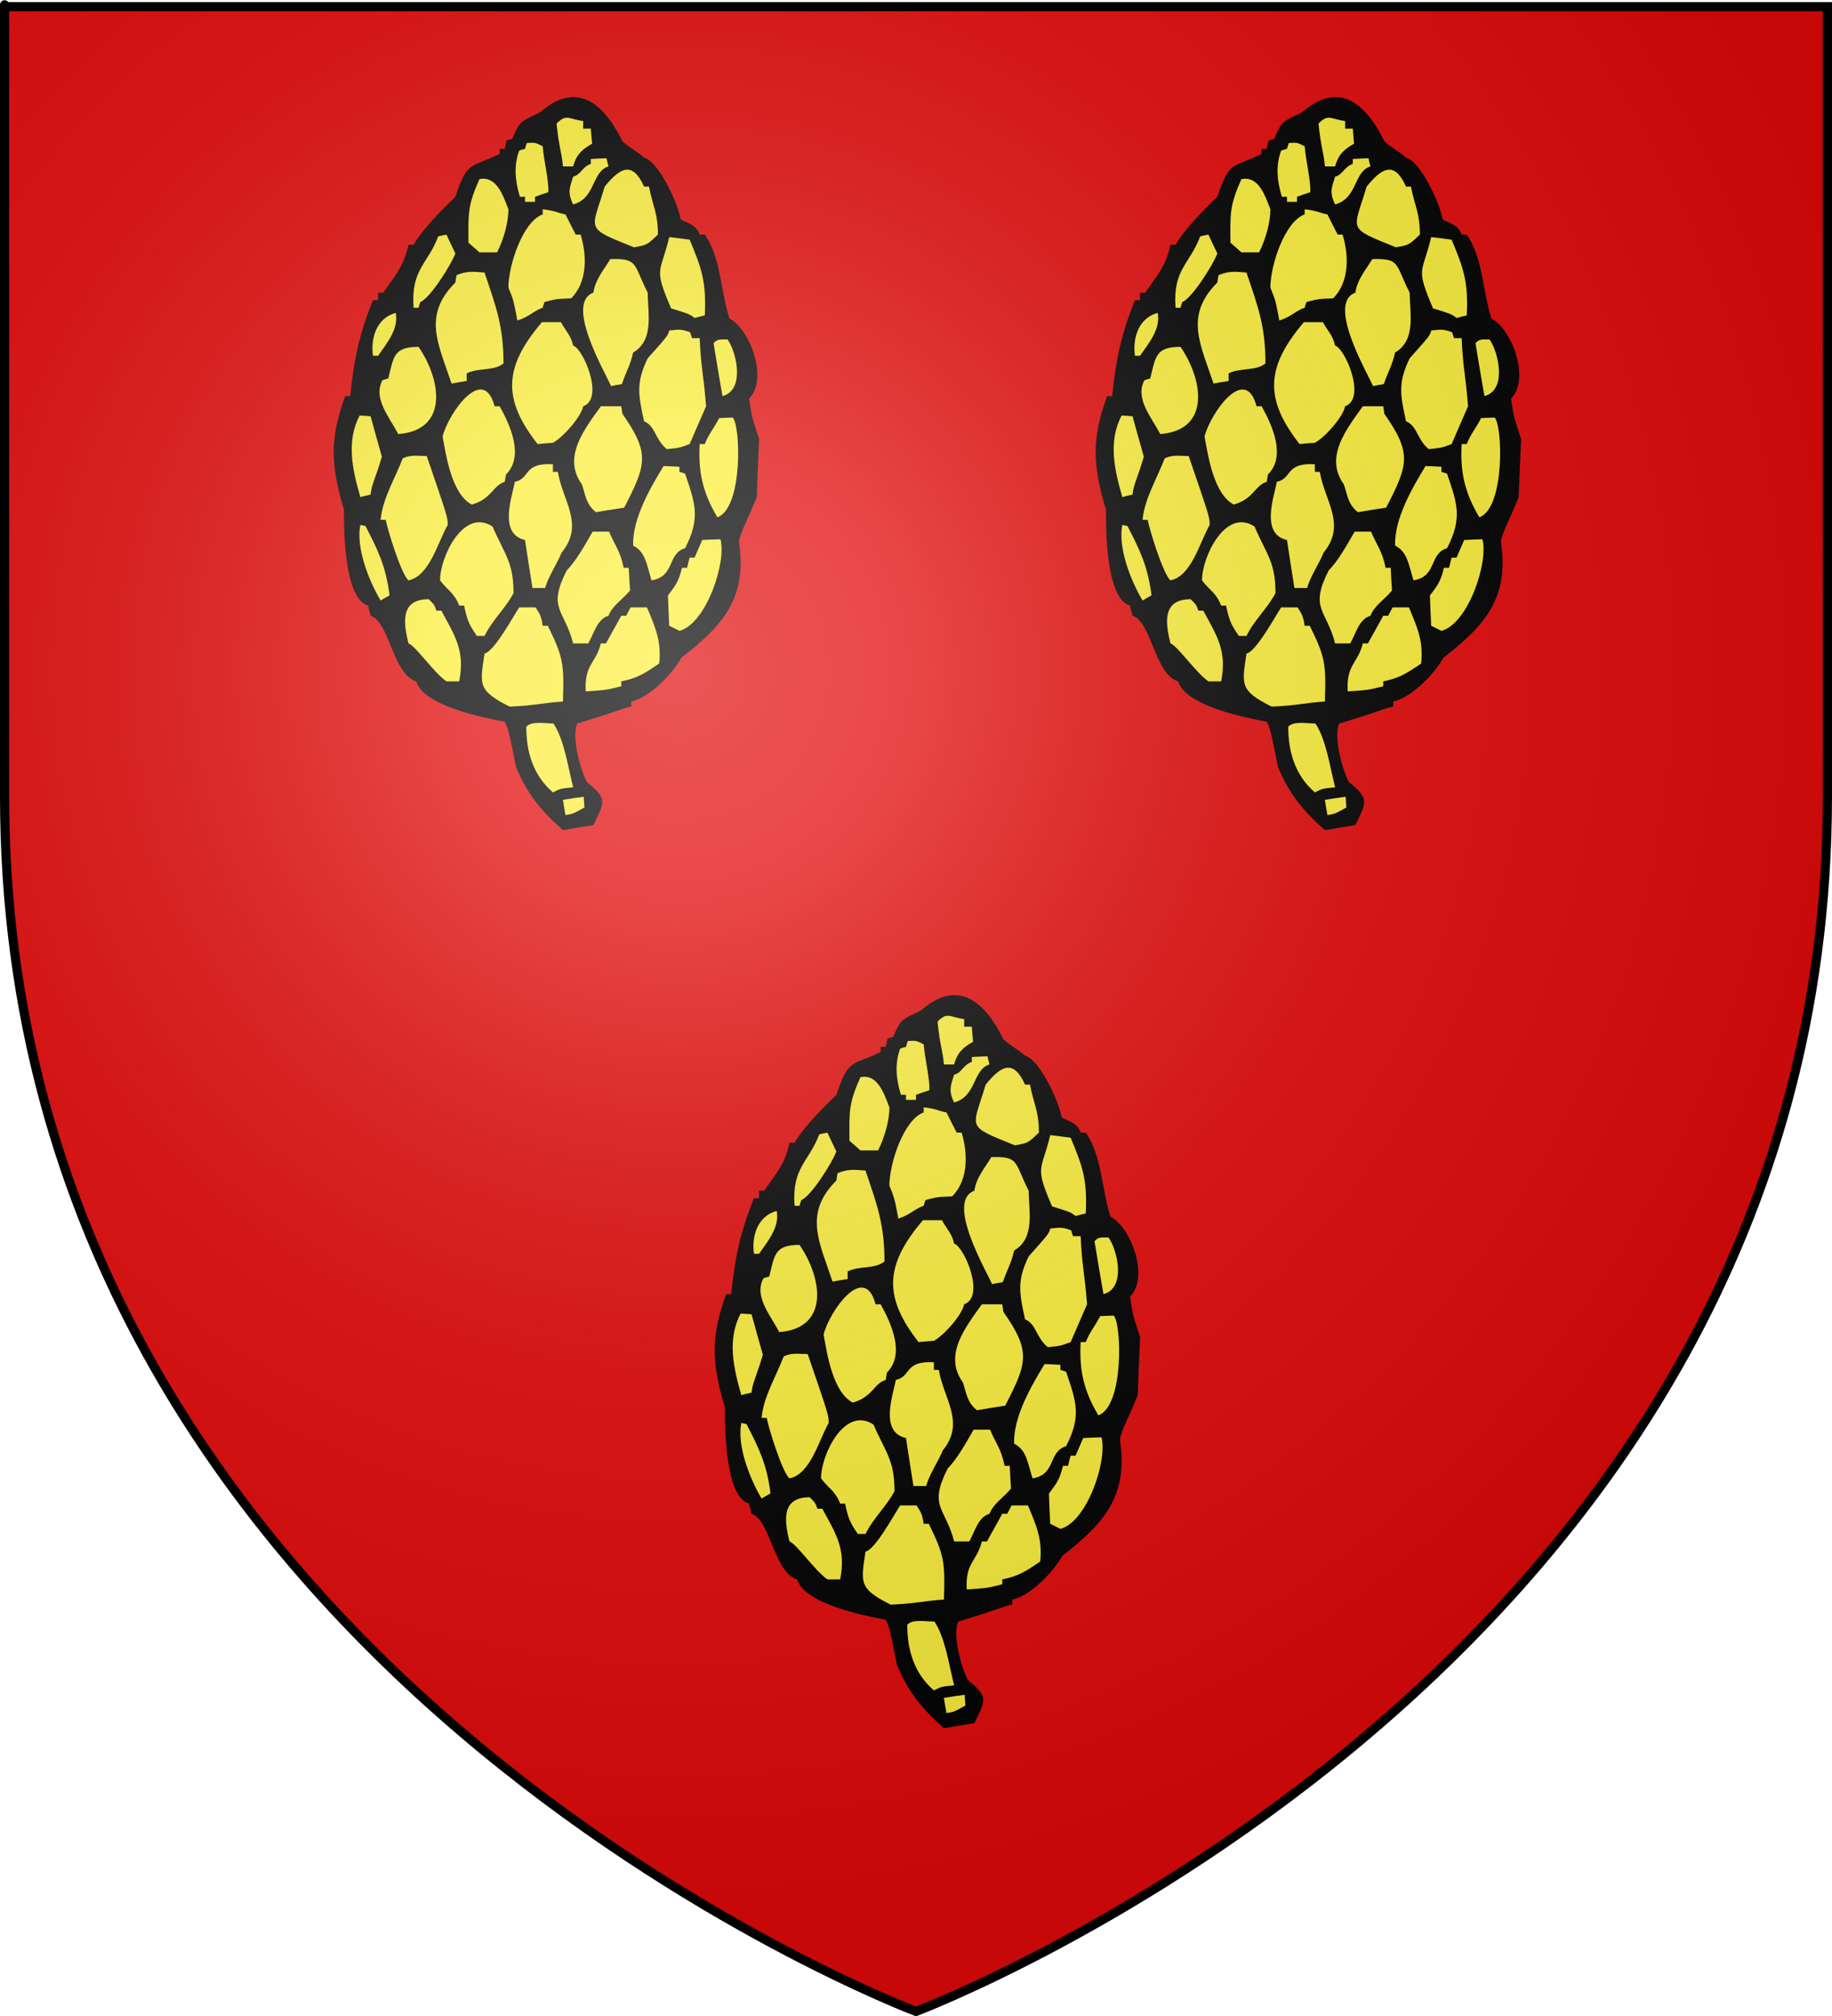 <?xml version="1.0" encoding="UTF-8" standalone="no"?><svg xmlns="http://www.w3.org/2000/svg" xmlns:cc="http://web.resource.org/cc/" xmlns:dc="http://purl.org/dc/elements/1.1/" xmlns:inkscape="http://www.inkscape.org/namespaces/inkscape" xmlns:rdf="http://www.w3.org/1999/02/22-rdf-syntax-ns#" xmlns:sodipodi="http://sodipodi.sourceforge.net/DTD/sodipodi-0.dtd" xmlns:svg="http://www.w3.org/2000/svg" xmlns:xlink="http://www.w3.org/1999/xlink" height="660" id="svg2" inkscape:export-filename="/Users/olivier/Desktop/Blason Rouge/Blason_Vide_3D.png" inkscape:export-xdpi="144" inkscape:export-ydpi="144" inkscape:version="0.44" sodipodi:docbase="D:\Mes documents\Renaud-Notre Lapin" sodipodi:docname="Blason_Vide_3D.svg" sodipodi:version="0.32" version="1.0" width="600">
	<rect width="100%" height="100%" fill="#333333" stroke="none"/>
	<sodipodi:namedview bordercolor="#666666" borderopacity="1.0" gridtolerance="10.0" guidetolerance="10.0" height="660px" id="base" inkscape:current-layer="layer3" inkscape:cx="396.46229" inkscape:cy="478.04383" inkscape:pageopacity="0.0" inkscape:pageshadow="2" inkscape:window-height="712" inkscape:window-width="1024" inkscape:window-x="-4" inkscape:window-y="-4" inkscape:zoom="0.44547727" objecttolerance="10.0" pagecolor="#ffffff" showgrid="false"/>
	<desc id="desc4">Flag of Canton of Valais (Wallis)</desc>
	<defs id="defs6">
		<linearGradient id="linearGradient2893">
			<stop id="stop2895" offset="0" style="stop-color:white;stop-opacity:0.314;"/>
			<stop id="stop2897" offset="0.19" style="stop-color:white;stop-opacity:0.251;"/>
			<stop id="stop2901" offset="0.6" style="stop-color:#6b6b6b;stop-opacity:0.125;"/>
			<stop id="stop2899" offset="1" style="stop-color:black;stop-opacity:0.125;"/>
		</linearGradient>
		<linearGradient id="linearGradient2885">
			<stop id="stop2887" offset="0" style="stop-color:white;stop-opacity:1;"/>
			<stop id="stop2891" offset="0.229" style="stop-color:white;stop-opacity:1;"/>
			<stop id="stop2889" offset="1" style="stop-color:black;stop-opacity:1;"/>
		</linearGradient>
		<linearGradient id="linearGradient2955">
			<stop id="stop2867" offset="0" style="stop-color:#fd0000;stop-opacity:1;"/>
			<stop id="stop2873" offset="0.5" style="stop-color:#e77275;stop-opacity:0.659;"/>
			<stop id="stop2959" offset="1" style="stop-color:black;stop-opacity:0.323;"/>
		</linearGradient>
		<radialGradient cx="225.524" cy="218.901" fx="225.524" fy="218.901" gradientTransform="matrix(-4.167939e-4,2.183,-1.884,-3.599562e-4,615.597,-289.121)" gradientUnits="userSpaceOnUse" id="radialGradient2961" inkscape:collect="always" r="300" xlink:href="#linearGradient2955"/>
		<polygon id="star" points="0,-1 0.588,0.809 -0.951,-0.309 0.951,-0.309 -0.588,0.809 0,-1 " transform="scale(53,53)"/>
		<clipPath id="clip">
			<path d="M 0,-200 L 0,600 L 300,600 L 300,-200 L 0,-200 z " id="path10"/>
		</clipPath>
		<radialGradient cx="225.524" cy="218.901" fx="225.524" fy="218.901" gradientTransform="matrix(-4.167939e-4,2.183,-1.884,-3.599562e-4,615.597,-289.121)" gradientUnits="userSpaceOnUse" id="radialGradient1911" inkscape:collect="always" r="300" xlink:href="#linearGradient2955"/>
		<radialGradient cx="225.524" cy="218.901" fx="225.524" fy="218.901" gradientTransform="matrix(0,1.749,-1.593,-1.049767e-7,551.788,-191.29)" gradientUnits="userSpaceOnUse" id="radialGradient2865" inkscape:collect="always" r="300" xlink:href="#linearGradient2955"/>
		<radialGradient cx="225.524" cy="218.901" fx="225.524" fy="218.901" gradientTransform="matrix(0,1.386,-1.323,-5.741131e-8,-158.082,-109.541)" gradientUnits="userSpaceOnUse" id="radialGradient2871" inkscape:collect="always" r="300" xlink:href="#linearGradient2955"/>
		<radialGradient cx="221.445" cy="226.331" fx="221.445" fy="226.331" gradientTransform="matrix(1.353,0,0,1.349,-77.629,-85.747)" gradientUnits="userSpaceOnUse" id="radialGradient3163" inkscape:collect="always" r="300" xlink:href="#linearGradient2893"/>
	</defs>
	<g id="layer3" inkscape:groupmode="layer" inkscape:label="Fond écu" style="display:inline"><path d="M 300.000,658.500 C 300.000,658.500 598.500,546.180 598.500,260.728 C 598.500,-24.723 598.500,2.176 598.500,2.176 L 1.500,2.176 L 1.500,260.728 C 1.500,546.180 300.000,658.500 300.000,658.500 z" id="path2855" style="fill:#e20909;stroke:black;stroke-width:1.0"/></g>
	<g id="layer4" inkscape:groupmode="layer" inkscape:label="Meubles" sodipodi:insensitive="true"><g desc="g3" id="g3" label="g3"><path d="M 184.368,271.783 C 176.666,264.942 172.546,259.529 169.022,251.141 C 166.514,238.769 166.514,238.769 165.321,236.270 C 157.617,234.843 138.687,230.977 136.299,223.064 C 128.655,220.804 127.521,203.435 121.369,201.591 C 121.071,200.460 120.773,199.331 120.534,198.260 C 112.592,195.940 112.652,172.978 112.652,166.853 C 108.234,152.100 107.994,143.475 113.070,129.674 C 113.608,129.674 114.145,129.674 114.681,129.674 C 116.055,117.004 117.608,109.688 122.146,98.266 C 122.683,98.266 123.221,98.266 123.818,98.266 C 123.818,97.434 123.818,96.601 123.818,95.828 C 124.356,95.828 124.893,95.828 125.490,95.828 C 129.550,90.058 132.417,86.786 133.791,80.124 C 134.328,80.124 134.866,80.124 135.462,80.124 C 138.628,74.711 144.540,68.941 149.137,64.420 C 153.257,52.286 154.034,55.141 163.647,50.382 C 163.647,49.787 163.647,49.252 163.647,48.717 C 164.185,48.717 164.723,48.717 165.321,48.717 C 165.499,47.765 165.678,46.873 165.917,45.980 C 166.514,45.802 167.111,45.624 167.768,45.445 C 170.396,39.079 170.933,39.793 176.904,36.760 C 188.549,26.588 197.447,33.191 203.836,46.218 C 205.687,48.062 209.270,49.966 210.942,51.631 C 215.360,52.583 221.870,65.848 222.944,71.856 C 225.333,73.165 228.021,73.580 229.154,76.793 C 229.692,76.793 230.229,76.793 230.826,76.793 C 236.081,84.347 235.903,94.638 238.888,104.275 C 245.756,107.843 251.667,124.202 245.337,130.507 C 246.173,136.278 246.173,136.278 248.621,143.713 C 248.324,150.018 248.084,156.383 247.846,162.748 C 244.501,171.016 242.829,173.455 241.993,177.202 C 244.860,195.880 236.739,204.744 223.124,215.391 C 220.317,220.507 212.733,228.419 206.762,229.668 C 206.762,230.203 206.762,230.739 206.762,231.334 C 204.254,231.689 203.478,232.523 189.086,236.865 C 187.175,240.732 189.743,251.321 192.251,256.078 C 199.059,261.433 197.983,262.622 194.341,270.117 C 190.997,270.652 187.653,271.188 184.368,271.783 z" id="path4" style="fill:#000000"/><path d="M 185.205,266.845 C 184.906,265.179 184.608,263.515 184.368,261.849 C 186.637,261.491 188.907,261.135 191.177,260.838 C 191.236,261.968 191.295,263.158 191.415,264.346 C 187.713,266.428 187.713,266.428 185.205,266.845 z" id="path5" style="fill:#fcef3c"/><path d="M 181.085,259.409 C 174.457,253.699 172.366,245.907 172.366,237.936 C 173.979,235.973 178.516,236.865 181.263,236.865 C 184.787,242.159 185.981,250.903 187.713,257.745 C 183.533,258.160 183.533,258.160 181.085,259.409 z" id="path6" style="fill:#fcef3c"/><path d="M 166.932,231.334 C 156.363,226.039 157.198,224.135 158.692,213.963 C 161.857,213.309 168.066,201.828 170.037,198.855 C 171.828,198.855 173.620,198.855 175.412,198.855 C 176.904,201.115 177.263,201.769 177.740,204.863 C 178.278,204.863 178.816,204.863 179.413,204.863 C 184.428,215.094 184.787,217.176 184.368,229.668 C 177.740,230.083 176.069,230.917 166.932,231.334 z" id="path7" style="fill:#fcef3c"/><path d="M 191.833,226.337 C 191.355,217.414 195.117,217.354 196.789,210.633 C 197.327,210.633 197.865,210.633 198.461,210.633 C 200.134,207.599 201.805,204.565 203.478,201.591 C 204.015,201.591 204.552,201.591 205.090,201.591 C 205.567,200.640 206.046,199.746 206.523,198.855 C 208.315,198.855 210.106,198.855 211.897,198.855 C 214.584,205.339 216.675,209.799 215.898,217.235 C 211.002,220.507 208.971,221.935 203.478,223.064 C 203.478,223.600 203.478,224.135 203.478,224.671 C 198.461,225.920 198.461,225.920 191.833,226.337 z" id="path8" style="fill:#fcef3c"/><path d="M 146.211,223.064 C 142.091,220.209 136.120,211.465 133.791,210.633 C 131.940,203.315 131.342,196.177 140.419,196.177 C 142.270,198.022 142.270,198.022 142.927,199.926 C 143.464,199.926 144.002,199.926 144.540,199.926 C 149.018,208.194 152.362,213.071 150.391,223.064 C 148.959,223.064 147.584,223.064 146.211,223.064 z" id="path9" style="fill:#fcef3c"/><path d="M 187.713,210.633 C 184.847,199.449 179.174,199.391 185.622,186.720 C 188.788,183.568 191.893,177.857 194.102,174.050 C 195.894,174.050 197.685,174.050 199.476,174.050 C 201.388,178.571 203.119,180.296 204.254,185.888 C 204.792,185.888 205.329,185.888 205.925,185.888 C 206.046,188.326 206.164,190.825 206.344,193.322 C 203.895,196.297 200.491,198.320 199.297,201.591 C 195.595,202.662 194.640,207.123 192.669,210.633 C 190.997,210.633 189.325,210.633 187.713,210.633 z" id="path10" style="fill:#fcef3c"/><path d="M 156.184,208.194 C 153.377,204.209 152.899,202.484 152.003,198.260 C 151.467,198.260 150.929,198.260 150.391,198.260 C 148.719,193.918 146.391,193.145 144.121,189.991 C 144.121,182.199 151.884,166.139 161.319,172.384 C 165.260,181.545 168.186,183.924 168.186,194.156 C 165.738,198.973 161.139,203.077 158.692,208.194 C 157.856,208.194 157.019,208.194 156.184,208.194 z" id="path11" style="fill:#fcef3c"/><path d="M 222.526,206.528 C 221.392,205.933 220.257,205.397 219.183,204.863 C 219.003,201.531 218.884,198.200 218.764,194.929 C 221.571,191.300 222.287,190.170 223.363,185.888 C 223.899,185.888 224.437,185.888 225.034,185.888 C 225.274,184.757 225.572,183.627 225.871,182.556 C 226.407,182.556 226.945,182.556 227.483,182.556 C 228.319,180.593 229.154,178.690 229.991,176.786 C 231.962,176.667 233.932,176.607 235.963,176.548 C 237.992,184.043 231.305,204.209 222.526,206.528 z" id="path12" style="fill:#fcef3c"/><path d="M 124.654,196.594 C 120.653,189.872 116.533,179.106 118.026,171.849 C 118.563,171.967 119.101,172.087 119.698,172.206 C 123.759,180.058 126.386,185.352 127.580,194.929 C 126.565,195.465 125.610,196.000 124.654,196.594 z" id="path13" style="fill:#fcef3c"/><path d="M 174.396,192.490 C 173.561,187.255 172.725,182.021 171.949,176.786 C 163.050,174.823 167.888,162.213 168.604,157.751 C 173.859,156.621 171.172,151.446 181.085,151.981 C 181.085,152.814 181.085,153.647 181.085,154.480 C 181.622,154.480 182.159,154.480 182.697,154.480 C 184.250,163.937 191.534,171.730 183.951,180.890 C 182.577,184.400 179.413,188.980 178.577,192.490 C 177.144,192.490 175.770,192.490 174.396,192.490 z" id="path14" style="fill:#fcef3c"/><path d="M 133.791,189.991 C 131.402,188.088 126.804,172.978 126.326,170.184 C 125.729,170.184 125.191,170.184 124.654,170.184 C 125.252,163.284 129.550,156.323 131.880,150.078 C 134.447,148.828 136.418,149.245 139.763,149.304 C 146.629,169.350 146.629,169.350 146.629,171.849 C 143.345,177.618 140.657,188.623 133.791,189.991 z" id="path15" style="fill:#fcef3c"/><path d="M 213.390,189.991 C 211.837,185.114 211.479,180.652 207.359,178.630 C 207.061,169.885 212.973,159.714 217.331,152.576 C 219.063,152.635 220.795,152.695 222.526,152.814 C 222.526,153.349 222.526,153.885 222.526,154.480 C 223.124,154.658 223.721,154.836 224.378,155.074 C 227.661,164.770 229.513,169.529 224.378,179.463 C 218.406,181.247 221.212,188.743 213.390,189.991 z" id="path16" style="fill:#fcef3c"/><path d="M 234.947,169.350 C 229.991,161.022 228.677,154.242 229.154,145.379 C 229.692,145.379 230.229,145.379 230.826,145.379 C 232.080,142.106 233.693,140.441 235.544,136.872 C 236.978,136.813 238.471,136.753 239.963,136.694 C 242.591,139.311 243.367,166.317 234.947,169.350 z" id="path17" style="fill:#fcef3c"/><path d="M 195.177,167.685 C 191.893,165.068 191.773,162.093 190.579,158.584 C 184.070,149.602 191.534,140.382 196.789,133.005 C 198.998,133.005 201.208,133.005 203.478,133.005 C 203.597,133.778 203.716,134.611 203.836,135.445 C 212.913,148.471 211.718,152.041 204.433,166.197 C 201.328,166.674 198.222,167.150 195.177,167.685 z" id="path18" style="fill:#fcef3c"/><path d="M 154.511,165.186 C 147.944,161.737 146.092,149.185 144.957,142.880 C 146.928,135.146 158.334,119.086 161.976,133.005 C 162.514,133.005 163.050,133.005 163.647,133.005 C 166.932,138.895 171.828,149.245 165.738,155.312 C 165.559,156.085 165.439,156.918 165.321,157.751 C 161.438,158.882 161.080,163.342 154.511,165.186 z" id="path19" style="fill:#fcef3c"/><path d="M 118.026,162.748 C 115.458,153.885 113.309,144.546 117.787,136.040 C 118.982,136.098 120.175,136.158 121.369,136.278 C 122.565,140.679 123.818,145.081 125.072,149.542 C 122.565,157.751 121.728,158.584 121.369,161.915 C 120.236,162.153 119.101,162.450 118.026,162.748 z" id="path20" style="fill:#fcef3c"/><path d="M 218.406,147.044 C 214.525,143.951 214.644,139.371 210.942,137.942 C 209.090,129.377 208.195,125.392 212.136,117.302 C 218.764,109.865 218.764,109.865 219.183,108.201 C 221.988,107.963 222.885,107.546 226.050,108.796 C 226.229,109.390 226.407,110.045 226.646,110.699 C 227.483,110.699 228.319,110.699 229.154,110.699 C 229.573,120.573 230.409,122.239 231.245,133.005 C 229.453,137.110 227.661,141.215 225.871,145.379 C 222.526,146.628 222.526,146.628 218.406,147.044 z" id="path21" style="fill:#fcef3c"/><path d="M 176.069,145.379 C 164.663,130.805 164.783,120.335 177.501,105.464 C 179.532,105.464 181.622,105.464 183.712,105.464 C 185.145,108.201 186.996,109.748 187.713,113.138 C 190.997,114.090 198.043,130.507 190.997,133.005 C 190.281,136.575 184.368,143.178 181.085,144.962 C 179.413,145.081 177.740,145.200 176.069,145.379 z" id="path22" style="fill:#fcef3c"/><path d="M 130.447,142.106 C 127.462,136.455 122.086,130.388 125.252,124.499 C 125.849,124.261 126.506,124.083 127.163,123.904 C 128.954,116.826 128.834,113.554 137.075,113.554 C 144.360,124.083 147.226,140.797 130.447,142.106 z" id="path23" style="fill:#fcef3c"/><path d="M 236.619,129.674 C 235.603,123.904 234.649,118.134 233.693,112.365 C 235.008,110.818 236.081,111.174 238.291,111.116 C 241.397,115.636 243.964,127.771 236.619,129.674 z" id="path24" style="fill:#fcef3c"/><path d="M 200.134,126.403 C 198.104,121.763 184.906,99.218 194.341,95.828 C 194.939,91.545 197.805,88.273 199.895,84.823 C 209.150,84.526 207.359,86.489 212.136,95.828 C 212.136,102.371 214.345,111.354 207.359,115.398 C 206.344,119.800 205.508,120.573 203.656,125.748 C 202.462,125.928 201.268,126.166 200.134,126.403 z" id="path25" style="fill:#fcef3c"/><path d="M 147.883,125.570 C 143.703,112.841 138.210,103.382 149.137,92.497 C 149.257,91.665 149.376,90.831 149.555,90.058 C 152.899,88.749 154.572,88.868 158.692,89.225 C 162.393,100.289 164.901,106.594 164.901,118.967 C 161.737,121.584 156.781,120.276 152.839,122.239 C 152.839,123.073 152.839,123.904 152.839,124.737 C 151.168,124.975 149.496,125.272 147.883,125.570 z" id="path26" style="fill:#fcef3c"/><path d="M 122.146,116.469 C 121.311,110.283 123.579,104.037 129.611,102.430 C 130.626,107.666 126.744,112.305 123.818,116.469 C 123.221,116.469 122.683,116.469 122.146,116.469 z" id="path27" style="fill:#fcef3c"/><path d="M 169.441,104.929 C 168.186,98.266 168.186,98.266 166.514,94.162 C 166.514,86.786 171.232,72.510 177.740,70.190 C 177.740,69.596 177.740,69.061 177.740,68.525 C 181.861,68.941 182.697,69.774 185.205,70.190 C 186.280,72.392 187.414,74.591 188.549,76.793 C 189.086,76.793 189.624,76.793 190.161,76.793 C 192.192,83.455 192.491,92.259 187.057,97.672 C 182.278,97.851 182.278,97.851 178.338,98.862 C 178.099,99.457 177.920,100.110 177.740,100.765 C 174.993,101.597 173.321,103.739 169.441,104.929 z" id="path28" style="fill:#fcef3c"/><path d="M 227.483,104.097 C 225.871,102.847 225.871,102.847 219.779,100.944 C 213.928,87.262 216.316,89.701 219.183,77.626 C 221.392,77.864 223.601,78.161 225.871,78.458 C 229.812,87.917 231.364,92.199 230.826,103.264 C 229.692,103.502 228.558,103.799 227.483,104.097 z" id="path29" style="fill:#fcef3c"/><path d="M 135.462,100.765 C 134.507,88.154 140.121,86.489 143.524,77.388 C 144.419,77.149 145.315,76.972 146.211,76.793 C 147.167,78.816 148.122,80.898 149.137,82.979 C 147.823,86.608 140.778,97.731 137.672,98.862 C 137.432,99.457 137.254,100.110 137.075,100.765 C 136.537,100.765 136.000,100.765 135.462,100.765 z" id="path30" style="fill:#fcef3c"/><path d="M 157.019,82.622 C 155.826,81.551 154.631,80.481 153.437,79.470 C 153.317,69.654 153.257,67.097 157.019,58.650 C 162.573,57.520 164.663,63.706 166.514,68.525 C 166.514,72.986 164.901,78.458 162.813,82.622 C 160.842,82.622 158.930,82.622 157.019,82.622 z" id="path31" style="fill:#fcef3c"/><path d="M 207.598,80.957 C 191.295,74.354 193.685,75.782 198.043,61.089 C 203.059,54.903 207.119,52.583 210.942,61.089 C 211.479,61.089 212.017,61.089 212.554,61.089 C 213.749,67.394 215.481,69.654 215.481,76.793 C 211.957,80.124 211.957,80.243 207.598,80.957 z" id="path32" style="fill:#fcef3c"/><path d="M 187.713,66.918 C 185.742,62.933 186.637,61.327 187.713,57.817 C 190.221,57.282 190.579,54.665 193.505,53.654 C 193.505,53.118 193.505,52.583 193.505,52.048 C 195.177,51.929 196.909,51.869 198.641,51.810 C 198.820,52.702 199.059,53.594 199.297,54.486 C 193.744,56.152 195.117,64.955 187.713,66.918 z" id="path33" style="fill:#fcef3c"/><path d="M 171.949,66.086 C 171.949,65.491 171.949,64.955 171.949,64.420 C 171.351,64.420 170.813,64.420 170.276,64.420 C 168.664,59.126 168.246,54.130 170.037,49.311 C 170.634,49.074 171.291,48.894 171.949,48.717 C 172.127,48.062 172.306,47.408 172.546,46.812 C 175.232,46.635 175.232,46.635 177.740,47.883 C 178.159,52.880 179.831,59.483 179.592,62.933 C 178.099,63.409 176.666,63.886 175.232,64.420 C 175.232,64.955 175.232,65.491 175.232,66.086 C 174.098,66.086 173.023,66.086 171.949,66.086 z" id="path34" style="fill:#fcef3c"/><path d="M 184.368,54.486 C 183.951,49.549 183.115,48.717 182.278,40.448 C 185.622,37.118 186.160,39.020 190.997,39.615 C 190.997,40.448 190.997,41.281 190.997,42.113 C 191.833,42.113 192.669,42.113 193.505,42.113 C 193.624,43.719 193.744,45.386 193.923,47.050 C 190.818,48.776 188.728,50.560 187.713,54.486 C 186.578,54.486 185.444,54.486 184.368,54.486 z" id="path35" style="fill:#fcef3c"/></g><g desc="g4" id="g4" label="g4"><path d="M 433.918,271.783 C 426.216,264.942 422.095,259.529 418.573,251.141 C 416.065,238.769 416.065,238.769 414.870,236.270 C 407.167,234.843 388.237,230.977 385.849,223.064 C 378.205,220.804 377.071,203.435 370.919,201.591 C 370.621,200.460 370.323,199.331 370.084,198.260 C 362.142,195.940 362.202,172.978 362.202,166.853 C 357.783,152.100 357.544,143.475 362.620,129.674 C 363.158,129.674 363.695,129.674 364.231,129.674 C 365.605,117.004 367.158,109.688 371.696,98.266 C 372.234,98.266 372.771,98.266 373.368,98.266 C 373.368,97.434 373.368,96.601 373.368,95.828 C 373.906,95.828 374.443,95.828 375.040,95.828 C 379.100,90.058 381.967,86.786 383.341,80.124 C 383.878,80.124 384.416,80.124 385.012,80.124 C 388.178,74.711 394.090,68.941 398.687,64.420 C 402.807,52.286 403.584,55.141 413.197,50.382 C 413.197,49.787 413.197,49.252 413.197,48.717 C 413.735,48.717 414.273,48.717 414.870,48.717 C 415.049,47.765 415.228,46.873 415.467,45.980 C 416.065,45.802 416.661,45.624 417.319,45.445 C 419.946,39.079 420.483,39.793 426.454,36.760 C 438.099,26.588 446.997,33.191 453.386,46.218 C 455.237,48.062 458.820,49.966 460.492,51.631 C 464.910,52.583 471.420,65.848 472.494,71.856 C 474.883,73.165 477.570,73.580 478.704,76.793 C 479.242,76.793 479.780,76.793 480.376,76.793 C 485.631,84.347 485.452,94.638 488.438,104.275 C 495.306,107.843 501.217,124.202 494.887,130.507 C 495.723,136.278 495.723,136.278 498.171,143.713 C 497.874,150.018 497.634,156.383 497.396,162.748 C 494.051,171.016 492.379,173.455 491.543,177.202 C 494.410,195.880 486.289,204.744 472.674,215.391 C 469.867,220.507 462.283,228.419 456.312,229.668 C 456.312,230.203 456.312,230.739 456.312,231.334 C 453.804,231.689 453.028,232.523 438.636,236.865 C 436.725,240.732 439.293,251.321 441.801,256.078 C 448.609,261.433 447.533,262.622 443.891,270.117 C 440.547,270.652 437.203,271.188 433.918,271.783 z" id="path36" style="fill:#000000"/><path d="M 434.755,266.845 C 434.456,265.179 434.157,263.515 433.918,261.849 C 436.187,261.491 438.457,261.135 440.727,260.838 C 440.786,261.968 440.845,263.158 440.965,264.346 C 437.263,266.428 437.263,266.428 434.755,266.845 z" id="path37" style="fill:#fcef3c"/><path d="M 430.635,259.409 C 424.007,253.699 421.916,245.907 421.916,237.936 C 423.528,235.973 428.067,236.865 430.813,236.865 C 434.337,242.159 435.531,250.903 437.263,257.745 C 433.083,258.160 433.083,258.160 430.635,259.409 z" id="path38" style="fill:#fcef3c"/><path d="M 416.482,231.334 C 405.913,226.039 406.748,224.135 408.242,213.963 C 411.407,213.309 417.616,201.828 419.587,198.855 C 421.378,198.855 423.170,198.855 424.962,198.855 C 426.454,201.115 426.813,201.769 427.290,204.863 C 427.828,204.863 428.365,204.863 428.963,204.863 C 433.978,215.094 434.337,217.176 433.918,229.668 C 427.290,230.083 425.619,230.917 416.482,231.334 z" id="path39" style="fill:#fcef3c"/><path d="M 441.383,226.337 C 440.905,217.414 444.667,217.354 446.339,210.633 C 446.877,210.633 447.415,210.633 448.011,210.633 C 449.684,207.599 451.355,204.565 453.028,201.591 C 453.565,201.591 454.102,201.591 454.640,201.591 C 455.117,200.640 455.596,199.746 456.073,198.855 C 457.865,198.855 459.656,198.855 461.447,198.855 C 464.134,205.339 466.224,209.799 465.448,217.235 C 460.552,220.507 458.521,221.935 453.028,223.064 C 453.028,223.600 453.028,224.135 453.028,224.671 C 448.011,225.920 448.011,225.920 441.383,226.337 z" id="path40" style="fill:#fcef3c"/><path d="M 395.761,223.064 C 391.641,220.209 385.670,211.465 383.341,210.633 C 381.490,203.315 380.892,196.177 389.969,196.177 C 391.821,198.022 391.821,198.022 392.477,199.926 C 393.014,199.926 393.552,199.926 394.090,199.926 C 398.568,208.194 401.912,213.071 399.941,223.064 C 398.509,223.064 397.134,223.064 395.761,223.064 z" id="path41" style="fill:#fcef3c"/><path d="M 437.263,210.633 C 434.397,199.449 428.723,199.391 435.172,186.720 C 438.338,183.568 441.443,177.857 443.652,174.050 C 445.444,174.050 447.235,174.050 449.026,174.050 C 450.938,178.571 452.670,180.296 453.804,185.888 C 454.342,185.888 454.879,185.888 455.475,185.888 C 455.596,188.326 455.714,190.825 455.894,193.322 C 453.445,196.297 450.041,198.320 448.847,201.591 C 445.145,202.662 444.190,207.123 442.219,210.633 C 440.547,210.633 438.875,210.633 437.263,210.633 z" id="path42" style="fill:#fcef3c"/><path d="M 405.734,208.194 C 402.927,204.209 402.449,202.484 401.553,198.260 C 401.017,198.260 400.479,198.260 399.941,198.260 C 398.269,193.918 395.941,193.145 393.670,189.991 C 393.670,182.199 401.434,166.139 410.869,172.384 C 414.811,181.545 417.736,183.924 417.736,194.156 C 415.288,198.973 410.689,203.077 408.242,208.194 C 407.406,208.194 406.569,208.194 405.734,208.194 z" id="path43" style="fill:#fcef3c"/><path d="M 472.076,206.528 C 470.942,205.933 469.807,205.397 468.732,204.863 C 468.553,201.531 468.434,198.200 468.314,194.929 C 471.121,191.300 471.837,190.170 472.913,185.888 C 473.450,185.888 473.987,185.888 474.584,185.888 C 474.824,184.757 475.122,183.627 475.420,182.556 C 475.957,182.556 476.495,182.556 477.033,182.556 C 477.869,180.593 478.704,178.690 479.541,176.786 C 481.512,176.667 483.482,176.607 485.513,176.548 C 487.542,184.043 480.855,204.209 472.076,206.528 z" id="path44" style="fill:#fcef3c"/><path d="M 374.204,196.594 C 370.203,189.872 366.083,179.106 367.576,171.849 C 368.114,171.967 368.651,172.087 369.248,172.206 C 373.309,180.058 375.936,185.352 377.130,194.929 C 376.115,195.465 375.160,196.000 374.204,196.594 z" id="path45" style="fill:#fcef3c"/><path d="M 423.947,192.490 C 423.111,187.255 422.275,182.021 421.499,176.786 C 412.601,174.823 417.438,162.213 418.154,157.751 C 423.409,156.621 420.722,151.446 430.635,151.981 C 430.635,152.814 430.635,153.647 430.635,154.480 C 431.172,154.480 431.709,154.480 432.247,154.480 C 433.800,163.937 441.084,171.730 433.501,180.890 C 432.127,184.400 428.963,188.980 428.127,192.490 C 426.694,192.490 425.320,192.490 423.947,192.490 z" id="path46" style="fill:#fcef3c"/><path d="M 383.341,189.991 C 380.952,188.088 376.354,172.978 375.876,170.184 C 375.279,170.184 374.742,170.184 374.204,170.184 C 374.802,163.284 379.100,156.323 381.430,150.078 C 383.997,148.828 385.968,149.245 389.313,149.304 C 396.179,169.350 396.179,169.350 396.179,171.849 C 392.895,177.618 390.208,188.623 383.341,189.991 z" id="path47" style="fill:#fcef3c"/><path d="M 462.940,189.991 C 461.387,185.114 461.029,180.652 456.909,178.630 C 456.611,169.885 462.523,159.714 466.882,152.576 C 468.613,152.635 470.345,152.695 472.076,152.814 C 472.076,153.349 472.076,153.885 472.076,154.480 C 472.674,154.658 473.271,154.836 473.928,155.074 C 477.211,164.770 479.063,169.529 473.928,179.463 C 467.956,181.247 470.762,188.743 462.940,189.991 z" id="path48" style="fill:#fcef3c"/><path d="M 484.497,169.350 C 479.541,161.022 478.227,154.242 478.704,145.379 C 479.242,145.379 479.780,145.379 480.376,145.379 C 481.630,142.106 483.243,140.441 485.094,136.872 C 486.528,136.813 488.020,136.753 489.513,136.694 C 492.141,139.311 492.917,166.317 484.497,169.350 z" id="path49" style="fill:#fcef3c"/><path d="M 444.727,167.685 C 441.443,165.068 441.323,162.093 440.129,158.584 C 433.620,149.602 441.084,140.382 446.339,133.005 C 448.549,133.005 450.758,133.005 453.028,133.005 C 453.147,133.778 453.266,134.611 453.386,135.445 C 462.462,148.471 461.268,152.041 453.983,166.197 C 450.878,166.674 447.772,167.150 444.727,167.685 z" id="path50" style="fill:#fcef3c"/><path d="M 404.061,165.186 C 397.493,161.737 395.642,149.185 394.507,142.880 C 396.478,135.146 407.883,119.086 411.526,133.005 C 412.064,133.005 412.601,133.005 413.197,133.005 C 416.482,138.895 421.378,149.245 415.288,155.312 C 415.109,156.085 414.989,156.918 414.870,157.751 C 410.988,158.882 410.630,163.342 404.061,165.186 z" id="path51" style="fill:#fcef3c"/><path d="M 367.576,162.748 C 365.008,153.885 362.859,144.546 367.337,136.040 C 368.532,136.098 369.726,136.158 370.919,136.278 C 372.115,140.679 373.368,145.081 374.622,149.542 C 372.115,157.751 371.278,158.584 370.919,161.915 C 369.786,162.153 368.651,162.450 367.576,162.748 z" id="path52" style="fill:#fcef3c"/><path d="M 467.956,147.044 C 464.075,143.951 464.194,139.371 460.492,137.942 C 458.640,129.377 457.745,125.392 461.686,117.302 C 468.314,109.865 468.314,109.865 468.732,108.201 C 471.538,107.963 472.435,107.546 475.600,108.796 C 475.779,109.390 475.957,110.045 476.196,110.699 C 477.033,110.699 477.869,110.699 478.704,110.699 C 479.123,120.573 479.959,122.239 480.795,133.005 C 479.003,137.110 477.211,141.215 475.420,145.379 C 472.076,146.628 472.076,146.628 467.956,147.044 z" id="path53" style="fill:#fcef3c"/><path d="M 425.619,145.379 C 414.213,130.805 414.333,120.335 427.051,105.464 C 429.082,105.464 431.172,105.464 433.262,105.464 C 434.695,108.201 436.546,109.748 437.263,113.138 C 440.547,114.090 447.593,130.507 440.547,133.005 C 439.831,136.575 433.918,143.178 430.635,144.962 C 428.963,145.081 427.290,145.200 425.619,145.379 z" id="path54" style="fill:#fcef3c"/><path d="M 379.997,142.106 C 377.012,136.455 371.636,130.388 374.802,124.499 C 375.398,124.261 376.056,124.083 376.713,123.904 C 378.504,116.826 378.384,113.554 386.625,113.554 C 393.910,124.083 396.776,140.797 379.997,142.106 z" id="path55" style="fill:#fcef3c"/><path d="M 486.169,129.674 C 485.154,123.904 484.198,118.134 483.243,112.365 C 484.557,110.818 485.631,111.174 487.841,111.116 C 490.947,115.636 493.514,127.771 486.169,129.674 z" id="path56" style="fill:#fcef3c"/><path d="M 449.684,126.403 C 447.654,121.763 434.456,99.218 443.891,95.828 C 444.489,91.545 447.355,88.273 449.445,84.823 C 458.700,84.526 456.909,86.489 461.686,95.828 C 461.686,102.371 463.895,111.354 456.909,115.398 C 455.894,119.800 455.058,120.573 453.206,125.748 C 452.012,125.928 450.818,126.166 449.684,126.403 z" id="path57" style="fill:#fcef3c"/><path d="M 397.433,125.570 C 393.253,112.841 387.760,103.382 398.687,92.497 C 398.807,91.665 398.926,90.831 399.105,90.058 C 402.449,88.749 404.121,88.868 408.242,89.225 C 411.943,100.289 414.451,106.594 414.451,118.967 C 411.287,121.584 406.331,120.276 402.389,122.239 C 402.389,123.073 402.389,123.904 402.389,124.737 C 400.718,124.975 399.046,125.272 397.433,125.570 z" id="path58" style="fill:#fcef3c"/><path d="M 371.696,116.469 C 370.861,110.283 373.129,104.037 379.160,102.430 C 380.176,107.666 376.294,112.305 373.368,116.469 C 372.771,116.469 372.234,116.469 371.696,116.469 z" id="path59" style="fill:#fcef3c"/><path d="M 418.991,104.929 C 417.736,98.266 417.736,98.266 416.065,94.162 C 416.065,86.786 420.782,72.510 427.290,70.190 C 427.290,69.596 427.290,69.061 427.290,68.525 C 431.411,68.941 432.247,69.774 434.755,70.190 C 435.830,72.392 436.964,74.591 438.099,76.793 C 438.636,76.793 439.174,76.793 439.711,76.793 C 441.742,83.455 442.041,92.259 436.607,97.672 C 431.829,97.851 431.829,97.851 427.888,98.862 C 427.649,99.457 427.470,100.110 427.290,100.765 C 424.543,101.597 422.871,103.739 418.991,104.929 z" id="path60" style="fill:#fcef3c"/><path d="M 477.033,104.097 C 475.420,102.847 475.420,102.847 469.329,100.944 C 463.478,87.262 465.866,89.701 468.732,77.626 C 470.942,77.864 473.151,78.161 475.420,78.458 C 479.362,87.917 480.914,92.199 480.376,103.264 C 479.242,103.502 478.108,103.799 477.033,104.097 z" id="path61" style="fill:#fcef3c"/><path d="M 385.012,100.765 C 384.057,88.154 389.671,86.489 393.075,77.388 C 393.969,77.149 394.865,76.972 395.761,76.793 C 396.717,78.816 397.672,80.898 398.687,82.979 C 397.373,86.608 390.328,97.731 387.222,98.862 C 386.982,99.457 386.804,100.110 386.625,100.765 C 386.087,100.765 385.550,100.765 385.012,100.765 z" id="path62" style="fill:#fcef3c"/><path d="M 406.569,82.622 C 405.376,81.551 404.181,80.481 402.987,79.470 C 402.867,69.654 402.807,67.097 406.569,58.650 C 412.123,57.520 414.213,63.706 416.065,68.525 C 416.065,72.986 414.451,78.458 412.363,82.622 C 410.391,82.622 408.480,82.622 406.569,82.622 z" id="path63" style="fill:#fcef3c"/><path d="M 457.148,80.957 C 440.845,74.354 443.235,75.782 447.593,61.089 C 452.609,54.903 456.669,52.583 460.492,61.089 C 461.029,61.089 461.567,61.089 462.103,61.089 C 463.299,67.394 465.031,69.654 465.031,76.793 C 461.507,80.124 461.507,80.243 457.148,80.957 z" id="path64" style="fill:#fcef3c"/><path d="M 437.263,66.918 C 435.292,62.933 436.187,61.327 437.263,57.817 C 439.771,57.282 440.129,54.665 443.055,53.654 C 443.055,53.118 443.055,52.583 443.055,52.048 C 444.727,51.929 446.459,51.869 448.191,51.810 C 448.370,52.702 448.609,53.594 448.847,54.486 C 443.294,56.152 444.667,64.955 437.263,66.918 z" id="path65" style="fill:#fcef3c"/><path d="M 421.499,66.086 C 421.499,65.491 421.499,64.955 421.499,64.420 C 420.901,64.420 420.363,64.420 419.826,64.420 C 418.214,59.126 417.796,54.130 419.587,49.311 C 420.185,49.074 420.841,48.894 421.499,48.717 C 421.677,48.062 421.856,47.408 422.095,46.812 C 424.782,46.635 424.782,46.635 427.290,47.883 C 427.709,52.880 429.381,59.483 429.142,62.933 C 427.649,63.409 426.216,63.886 424.782,64.420 C 424.782,64.955 424.782,65.491 424.782,66.086 C 423.648,66.086 422.573,66.086 421.499,66.086 z" id="path66" style="fill:#fcef3c"/><path d="M 433.918,54.486 C 433.501,49.549 432.665,48.717 431.829,40.448 C 435.172,37.118 435.710,39.020 440.547,39.615 C 440.547,40.448 440.547,41.281 440.547,42.113 C 441.383,42.113 442.219,42.113 443.055,42.113 C 443.174,43.719 443.294,45.386 443.473,47.050 C 440.367,48.776 438.278,50.560 437.263,54.486 C 436.128,54.486 434.993,54.486 433.918,54.486 z" id="path67" style="fill:#fcef3c"/></g><g desc="g5" id="g5" label="g5"><path d="M 309.144,565.783 C 301.440,558.942 297.321,553.529 293.797,545.141 C 291.289,532.769 291.289,532.769 290.095,530.270 C 282.392,528.843 263.463,524.977 261.074,517.064 C 253.430,514.804 252.295,497.435 246.145,495.591 C 245.846,494.460 245.548,493.331 245.308,492.260 C 237.367,489.940 237.426,466.978 237.426,460.853 C 233.008,446.100 232.769,437.475 237.844,423.674 C 238.382,423.674 238.920,423.674 239.457,423.674 C 240.830,411.004 242.383,403.688 246.921,392.266 C 247.459,392.266 247.996,392.266 248.594,392.266 C 248.594,391.434 248.594,390.602 248.594,389.829 C 249.131,389.829 249.669,389.829 250.265,389.829 C 254.326,384.058 257.192,380.786 258.566,374.124 C 259.103,374.124 259.640,374.124 260.238,374.124 C 263.402,368.711 269.314,362.941 273.913,358.420 C 278.033,346.286 278.809,349.141 288.423,344.382 C 288.423,343.787 288.423,343.252 288.423,342.717 C 288.961,342.717 289.497,342.717 290.095,342.717 C 290.274,341.765 290.453,340.873 290.692,339.980 C 291.289,339.802 291.887,339.624 292.543,339.445 C 295.171,333.079 295.708,333.793 301.679,330.760 C 313.324,320.588 322.221,327.191 328.610,340.218 C 330.462,342.062 334.045,343.966 335.717,345.631 C 340.136,346.583 346.645,359.848 347.720,365.856 C 350.107,367.165 352.795,367.580 353.930,370.793 C 354.467,370.793 355.004,370.793 355.602,370.793 C 360.857,378.347 360.677,388.638 363.663,398.275 C 370.531,401.844 376.442,418.202 370.112,424.507 C 370.948,430.278 370.948,430.278 373.396,437.713 C 373.098,444.018 372.859,450.383 372.621,456.748 C 369.276,465.016 367.604,467.454 366.768,471.202 C 369.634,489.880 361.514,498.744 347.898,509.391 C 345.092,514.507 337.508,522.419 331.537,523.668 C 331.537,524.203 331.537,524.739 331.537,525.334 C 329.029,525.689 328.253,526.523 313.861,530.865 C 311.951,534.732 314.518,545.320 317.026,550.078 C 323.834,555.433 322.759,556.622 319.116,564.117 C 315.772,564.652 312.428,565.188 309.144,565.783 z" id="path68" style="fill:#000000"/><path d="M 309.980,560.845 C 309.681,559.179 309.382,557.515 309.144,555.849 C 311.413,555.491 313.683,555.135 315.951,554.838 C 316.010,555.968 316.071,557.158 316.190,558.346 C 312.487,560.428 312.487,560.428 309.980,560.845 z" id="path69" style="fill:#fcef3c"/><path d="M 305.859,553.409 C 299.231,547.699 297.141,539.907 297.141,531.936 C 298.754,529.973 303.292,530.865 306.039,530.865 C 309.562,536.159 310.756,544.903 312.487,551.745 C 308.308,552.160 308.308,552.160 305.859,553.409 z" id="path70" style="fill:#fcef3c"/><path d="M 291.707,525.334 C 281.138,520.040 281.974,518.135 283.467,507.963 C 286.631,507.309 292.842,495.828 294.812,492.855 C 296.604,492.855 298.394,492.855 300.186,492.855 C 301.679,495.115 302.038,495.769 302.516,498.863 C 303.053,498.863 303.590,498.863 304.188,498.863 C 309.204,509.094 309.562,511.176 309.144,523.668 C 302.516,524.083 300.844,524.917 291.707,525.334 z" id="path71" style="fill:#fcef3c"/><path d="M 316.608,520.337 C 316.131,511.414 319.892,511.354 321.565,504.633 C 322.102,504.633 322.639,504.633 323.236,504.633 C 324.909,501.599 326.580,498.565 328.253,495.591 C 328.790,495.591 329.327,495.591 329.864,495.591 C 330.342,494.640 330.820,493.747 331.298,492.855 C 333.089,492.855 334.881,492.855 336.673,492.855 C 339.359,499.339 341.449,503.800 340.673,511.235 C 335.776,514.507 333.746,515.935 328.253,517.064 C 328.253,517.600 328.253,518.135 328.253,518.671 C 323.236,519.920 323.236,519.920 316.608,520.337 z" id="path72" style="fill:#fcef3c"/><path d="M 270.986,517.064 C 266.866,514.209 260.894,505.465 258.566,504.633 C 256.714,497.316 256.118,490.178 265.194,490.178 C 267.045,492.022 267.045,492.022 267.702,493.926 C 268.239,493.926 268.777,493.926 269.314,493.926 C 273.792,502.194 277.136,507.071 275.166,517.064 C 273.733,517.064 272.360,517.064 270.986,517.064 z" id="path73" style="fill:#fcef3c"/><path d="M 312.487,504.633 C 309.621,493.449 303.949,493.391 310.398,480.720 C 313.563,477.568 316.668,471.857 318.877,468.050 C 320.668,468.050 322.460,468.050 324.251,468.050 C 326.163,472.571 327.894,474.296 329.029,479.888 C 329.566,479.888 330.104,479.888 330.701,479.888 C 330.820,482.326 330.940,484.825 331.119,487.322 C 328.671,490.297 325.267,492.320 324.073,495.591 C 320.370,496.662 319.414,501.123 317.444,504.633 C 315.772,504.633 314.100,504.633 312.487,504.633 z" id="path74" style="fill:#fcef3c"/><path d="M 280.958,502.194 C 278.151,498.209 277.674,496.484 276.779,492.260 C 276.241,492.260 275.704,492.260 275.166,492.260 C 273.494,487.918 271.166,487.145 268.896,483.991 C 268.896,476.199 276.659,460.139 286.094,466.384 C 290.035,475.545 292.960,477.924 292.960,488.156 C 290.512,492.973 285.915,497.077 283.467,502.194 C 282.630,502.194 281.795,502.194 280.958,502.194 z" id="path75" style="fill:#fcef3c"/><path d="M 347.302,500.528 C 346.167,499.933 345.032,499.397 343.957,498.863 C 343.778,495.531 343.658,492.200 343.540,488.929 C 346.345,485.300 347.063,484.170 348.137,479.888 C 348.675,479.888 349.213,479.888 349.809,479.888 C 350.048,478.757 350.346,477.627 350.645,476.556 C 351.183,476.556 351.721,476.556 352.257,476.556 C 353.094,474.593 353.930,472.690 354.765,470.786 C 356.736,470.667 358.707,470.607 360.737,470.548 C 362.768,478.043 356.079,498.209 347.302,500.528 z" id="path76" style="fill:#fcef3c"/><path d="M 249.429,490.594 C 245.429,483.872 241.308,473.106 242.800,465.849 C 243.338,465.967 243.876,466.087 244.474,466.205 C 248.533,474.058 251.162,479.352 252.356,488.929 C 251.340,489.465 250.385,490.000 249.429,490.594 z" id="path77" style="fill:#fcef3c"/><path d="M 299.171,486.490 C 298.336,481.255 297.500,476.021 296.723,470.786 C 287.825,468.823 292.663,456.213 293.380,451.751 C 298.634,450.621 295.947,445.446 305.859,445.981 C 305.859,446.814 305.859,447.647 305.859,448.480 C 306.397,448.480 306.935,448.480 307.472,448.480 C 309.024,457.937 316.309,465.730 308.726,474.890 C 307.352,478.400 304.188,482.981 303.351,486.490 C 301.919,486.490 300.545,486.490 299.171,486.490 z" id="path78" style="fill:#fcef3c"/><path d="M 258.566,483.991 C 256.177,482.088 251.579,466.978 251.102,464.184 C 250.504,464.184 249.966,464.184 249.429,464.184 C 250.026,457.284 254.326,450.323 256.654,444.078 C 259.222,442.828 261.193,443.245 264.537,443.304 C 271.405,463.350 271.405,463.350 271.405,465.849 C 268.120,471.618 265.433,482.623 258.566,483.991 z" id="path79" style="fill:#fcef3c"/><path d="M 338.165,483.991 C 336.613,479.114 336.254,474.652 332.134,472.630 C 331.835,463.885 337.747,453.714 342.107,446.576 C 343.839,446.635 345.570,446.695 347.302,446.814 C 347.302,447.349 347.302,447.885 347.302,448.480 C 347.898,448.658 348.496,448.836 349.152,449.074 C 352.437,458.770 354.288,463.529 349.152,473.463 C 343.181,475.247 345.987,482.743 338.165,483.991 z" id="path80" style="fill:#fcef3c"/><path d="M 359.722,463.350 C 354.765,455.022 353.452,448.242 353.930,439.379 C 354.467,439.379 355.004,439.379 355.602,439.379 C 356.856,436.106 358.468,434.441 360.320,430.872 C 361.752,430.813 363.245,430.753 364.738,430.694 C 367.365,433.311 368.142,460.317 359.722,463.350 z" id="path81" style="fill:#fcef3c"/><path d="M 319.952,461.685 C 316.668,459.068 316.548,456.093 315.354,452.584 C 308.845,443.602 316.309,434.382 321.565,427.005 C 323.774,427.005 325.984,427.005 328.253,427.005 C 328.372,427.778 328.492,428.611 328.610,429.445 C 337.687,442.471 336.492,446.041 329.208,460.197 C 326.102,460.674 322.997,461.150 319.952,461.685 z" id="path82" style="fill:#fcef3c"/><path d="M 279.287,459.186 C 272.718,455.737 270.867,443.185 269.732,436.880 C 271.703,429.146 283.108,413.086 286.751,427.005 C 287.288,427.005 287.825,427.005 288.423,427.005 C 291.707,432.895 296.604,443.245 290.512,449.312 C 290.334,450.085 290.215,450.918 290.095,451.751 C 286.214,452.882 285.855,457.342 279.287,459.186 z" id="path83" style="fill:#fcef3c"/><path d="M 242.800,456.748 C 240.233,447.885 238.084,438.546 242.561,430.040 C 243.757,430.098 244.951,430.158 246.145,430.278 C 247.340,434.679 248.594,439.081 249.848,443.542 C 247.340,451.751 246.503,452.584 246.145,455.915 C 245.010,456.153 243.876,456.450 242.800,456.748 z" id="path84" style="fill:#fcef3c"/><path d="M 343.181,441.044 C 339.300,437.951 339.419,433.371 335.717,431.942 C 333.866,423.377 332.970,419.392 336.912,411.302 C 343.540,403.865 343.540,403.865 343.957,402.201 C 346.764,401.963 347.660,401.546 350.825,402.796 C 351.004,403.390 351.183,404.045 351.422,404.699 C 352.257,404.699 353.094,404.699 353.930,404.699 C 354.348,414.573 355.184,416.239 356.019,427.005 C 354.229,431.110 352.437,435.215 350.645,439.379 C 347.302,440.628 347.302,440.628 343.181,441.044 z" id="path85" style="fill:#fcef3c"/><path d="M 300.844,439.379 C 289.438,424.805 289.557,414.335 302.277,399.464 C 304.307,399.464 306.397,399.464 308.487,399.464 C 309.920,402.201 311.771,403.748 312.487,407.138 C 315.772,408.090 322.819,424.507 315.772,427.005 C 315.055,430.575 309.144,437.178 305.859,438.962 C 304.188,439.081 302.516,439.200 300.844,439.379 z" id="path86" style="fill:#fcef3c"/><path d="M 255.222,436.106 C 252.236,430.456 246.861,424.388 250.026,418.499 C 250.624,418.261 251.280,418.083 251.937,417.904 C 253.729,410.826 253.610,407.554 261.850,407.554 C 269.136,418.083 272.001,434.797 255.222,436.106 z" id="path87" style="fill:#fcef3c"/><path d="M 361.394,423.674 C 360.379,417.904 359.423,412.134 358.468,406.365 C 359.782,404.818 360.857,405.174 363.066,405.116 C 366.171,409.636 368.740,421.771 361.394,423.674 z" id="path88" style="fill:#fcef3c"/><path d="M 324.909,420.403 C 322.878,415.763 309.681,393.218 319.116,389.829 C 319.713,385.545 322.580,382.273 324.670,378.823 C 333.925,378.526 332.134,380.489 336.912,389.829 C 336.912,396.371 339.121,405.354 332.134,409.398 C 331.119,413.800 330.283,414.573 328.432,419.748 C 327.238,419.928 326.043,420.166 324.909,420.403 z" id="path89" style="fill:#fcef3c"/><path d="M 272.659,419.570 C 268.479,406.841 262.985,397.382 273.913,386.497 C 274.031,385.665 274.152,384.831 274.330,384.058 C 277.674,382.749 279.347,382.868 283.467,383.225 C 287.169,394.289 289.677,400.595 289.677,412.967 C 286.513,415.584 281.556,414.276 277.615,416.239 C 277.615,417.072 277.615,417.904 277.615,418.737 C 275.942,418.975 274.271,419.272 272.659,419.570 z" id="path90" style="fill:#fcef3c"/><path d="M 246.921,410.469 C 246.086,404.283 248.355,398.037 254.386,396.430 C 255.400,401.666 251.519,406.305 248.594,410.469 C 247.996,410.469 247.459,410.469 246.921,410.469 z" id="path91" style="fill:#fcef3c"/><path d="M 294.215,398.928 C 292.960,392.266 292.960,392.266 291.289,388.162 C 291.289,380.786 296.007,366.510 302.516,364.190 C 302.516,363.596 302.516,363.061 302.516,362.525 C 306.636,362.941 307.472,363.774 309.980,364.190 C 311.055,366.392 312.189,368.591 313.324,370.793 C 313.861,370.793 314.399,370.793 314.936,370.793 C 316.966,377.455 317.265,386.259 311.831,391.672 C 307.053,391.851 307.053,391.851 303.112,392.862 C 302.874,393.457 302.694,394.110 302.516,394.765 C 299.769,395.597 298.097,397.739 294.215,398.928 z" id="path92" style="fill:#fcef3c"/><path d="M 352.257,398.097 C 350.645,396.847 350.645,396.847 344.555,394.944 C 338.702,381.262 341.092,383.701 343.957,371.626 C 346.167,371.864 348.376,372.161 350.645,372.458 C 354.587,381.917 356.140,386.200 355.602,397.264 C 354.467,397.502 353.333,397.799 352.257,398.097 z" id="path93" style="fill:#fcef3c"/><path d="M 260.238,394.765 C 259.282,382.154 264.895,380.489 268.299,371.388 C 269.195,371.150 270.091,370.972 270.986,370.793 C 271.942,372.816 272.898,374.898 273.913,376.979 C 272.599,380.608 265.552,391.731 262.448,392.862 C 262.208,393.457 262.029,394.110 261.850,394.765 C 261.313,394.765 260.775,394.765 260.238,394.765 z" id="path94" style="fill:#fcef3c"/><path d="M 281.795,376.622 C 280.600,375.552 279.405,374.481 278.212,373.470 C 278.092,363.654 278.033,361.097 281.795,352.650 C 287.348,351.520 289.438,357.706 291.289,362.525 C 291.289,366.986 289.677,372.458 287.587,376.622 C 285.616,376.622 283.706,376.622 281.795,376.622 z" id="path95" style="fill:#fcef3c"/><path d="M 332.373,374.957 C 316.071,368.354 318.459,369.782 322.819,355.089 C 327.834,348.903 331.895,346.583 335.717,355.089 C 336.254,355.089 336.791,355.089 337.329,355.089 C 338.524,361.394 340.255,363.654 340.255,370.793 C 336.732,374.124 336.732,374.243 332.373,374.957 z" id="path96" style="fill:#fcef3c"/><path d="M 312.487,360.918 C 310.517,356.933 311.413,355.327 312.487,351.817 C 314.995,351.282 315.354,348.665 318.281,347.654 C 318.281,347.118 318.281,346.583 318.281,346.048 C 319.952,345.929 321.683,345.869 323.416,345.810 C 323.594,346.702 323.834,347.594 324.073,348.486 C 318.519,350.152 319.892,358.955 312.487,360.918 z" id="path97" style="fill:#fcef3c"/><path d="M 296.723,360.086 C 296.723,359.491 296.723,358.955 296.723,358.420 C 296.126,358.420 295.589,358.420 295.051,358.420 C 293.439,353.126 293.020,348.130 294.812,343.311 C 295.410,343.074 296.066,342.894 296.723,342.717 C 296.902,342.062 297.081,341.408 297.321,340.812 C 300.008,340.635 300.008,340.635 302.516,341.883 C 302.934,346.880 304.605,353.484 304.366,356.933 C 302.874,357.409 301.440,357.886 300.008,358.420 C 300.008,358.955 300.008,359.491 300.008,360.086 C 298.873,360.086 297.799,360.086 296.723,360.086 z" id="path98" style="fill:#fcef3c"/><path d="M 309.144,348.486 C 308.726,343.549 307.890,342.717 307.053,334.448 C 310.398,331.118 310.935,333.020 315.772,333.615 C 315.772,334.448 315.772,335.281 315.772,336.113 C 316.608,336.113 317.444,336.113 318.281,336.113 C 318.399,337.719 318.519,339.386 318.698,341.050 C 315.593,342.776 313.502,344.560 312.487,348.486 C 311.353,348.486 310.219,348.486 309.144,348.486 z" id="path99" style="fill:#fcef3c"/></g><g desc="g7" id="g7" label="g7"><path d="M 300.000,658.500 C 300.000,658.500 598.500,546.180 598.500,260.728 C 598.500,-24.723 598.500,2.176 598.500,2.176 L 1.500,2.176 L 1.500,260.728 C 1.500,546.180 300.000,658.500 300.000,658.500 L 680.000,740.000 L -80.000,740.000 L -80.000,-80.000 L 680.000,-80.000 L 680.000,740.000 z" id="path102" style="fill:#ffffff"/></g></g>
	<g id="layer2" inkscape:groupmode="layer" inkscape:label="Reflet final" sodipodi:insensitive="true">
		<path d="M 300,658.5 C 300,658.5 598.5,546.18 598.5,260.728 C 598.5,-24.723 598.5,2.176 598.5,2.176 L 1.5,2.176 L 1.5,260.728 C 1.5,546.18 300,658.5 300,658.5 z " id="path2875" inkscape:export-xdpi="144" inkscape:export-ydpi="144" sodipodi:nodetypes="cccccc" style="opacity:1;fill:url(#radialGradient3163);fill-opacity:1;fill-rule:evenodd;stroke:none;stroke-width:1px;stroke-linecap:butt;stroke-linejoin:miter;stroke-opacity:1"/>
	</g>
	<g id="layer1" inkscape:groupmode="layer" inkscape:label="Contour final" sodipodi:insensitive="true">
		<path d="M 300,658.5 C 300,658.5 1.5,546.18 1.5,260.728 C 1.5,-24.723 1.5,2.176 1.5,2.176 L 598.5,2.176 L 598.5,260.728 C 598.5,546.18 300,658.5 300,658.5 z " id="path1411" inkscape:export-xdpi="144" inkscape:export-ydpi="144" sodipodi:nodetypes="cccccc" style="opacity:1;fill:none;fill-opacity:1;fill-rule:evenodd;stroke:#000000;stroke-width:3;stroke-linecap:butt;stroke-linejoin:miter;stroke-miterlimit:4;stroke-dasharray:none;stroke-opacity:1"/>
	</g>
</svg>
